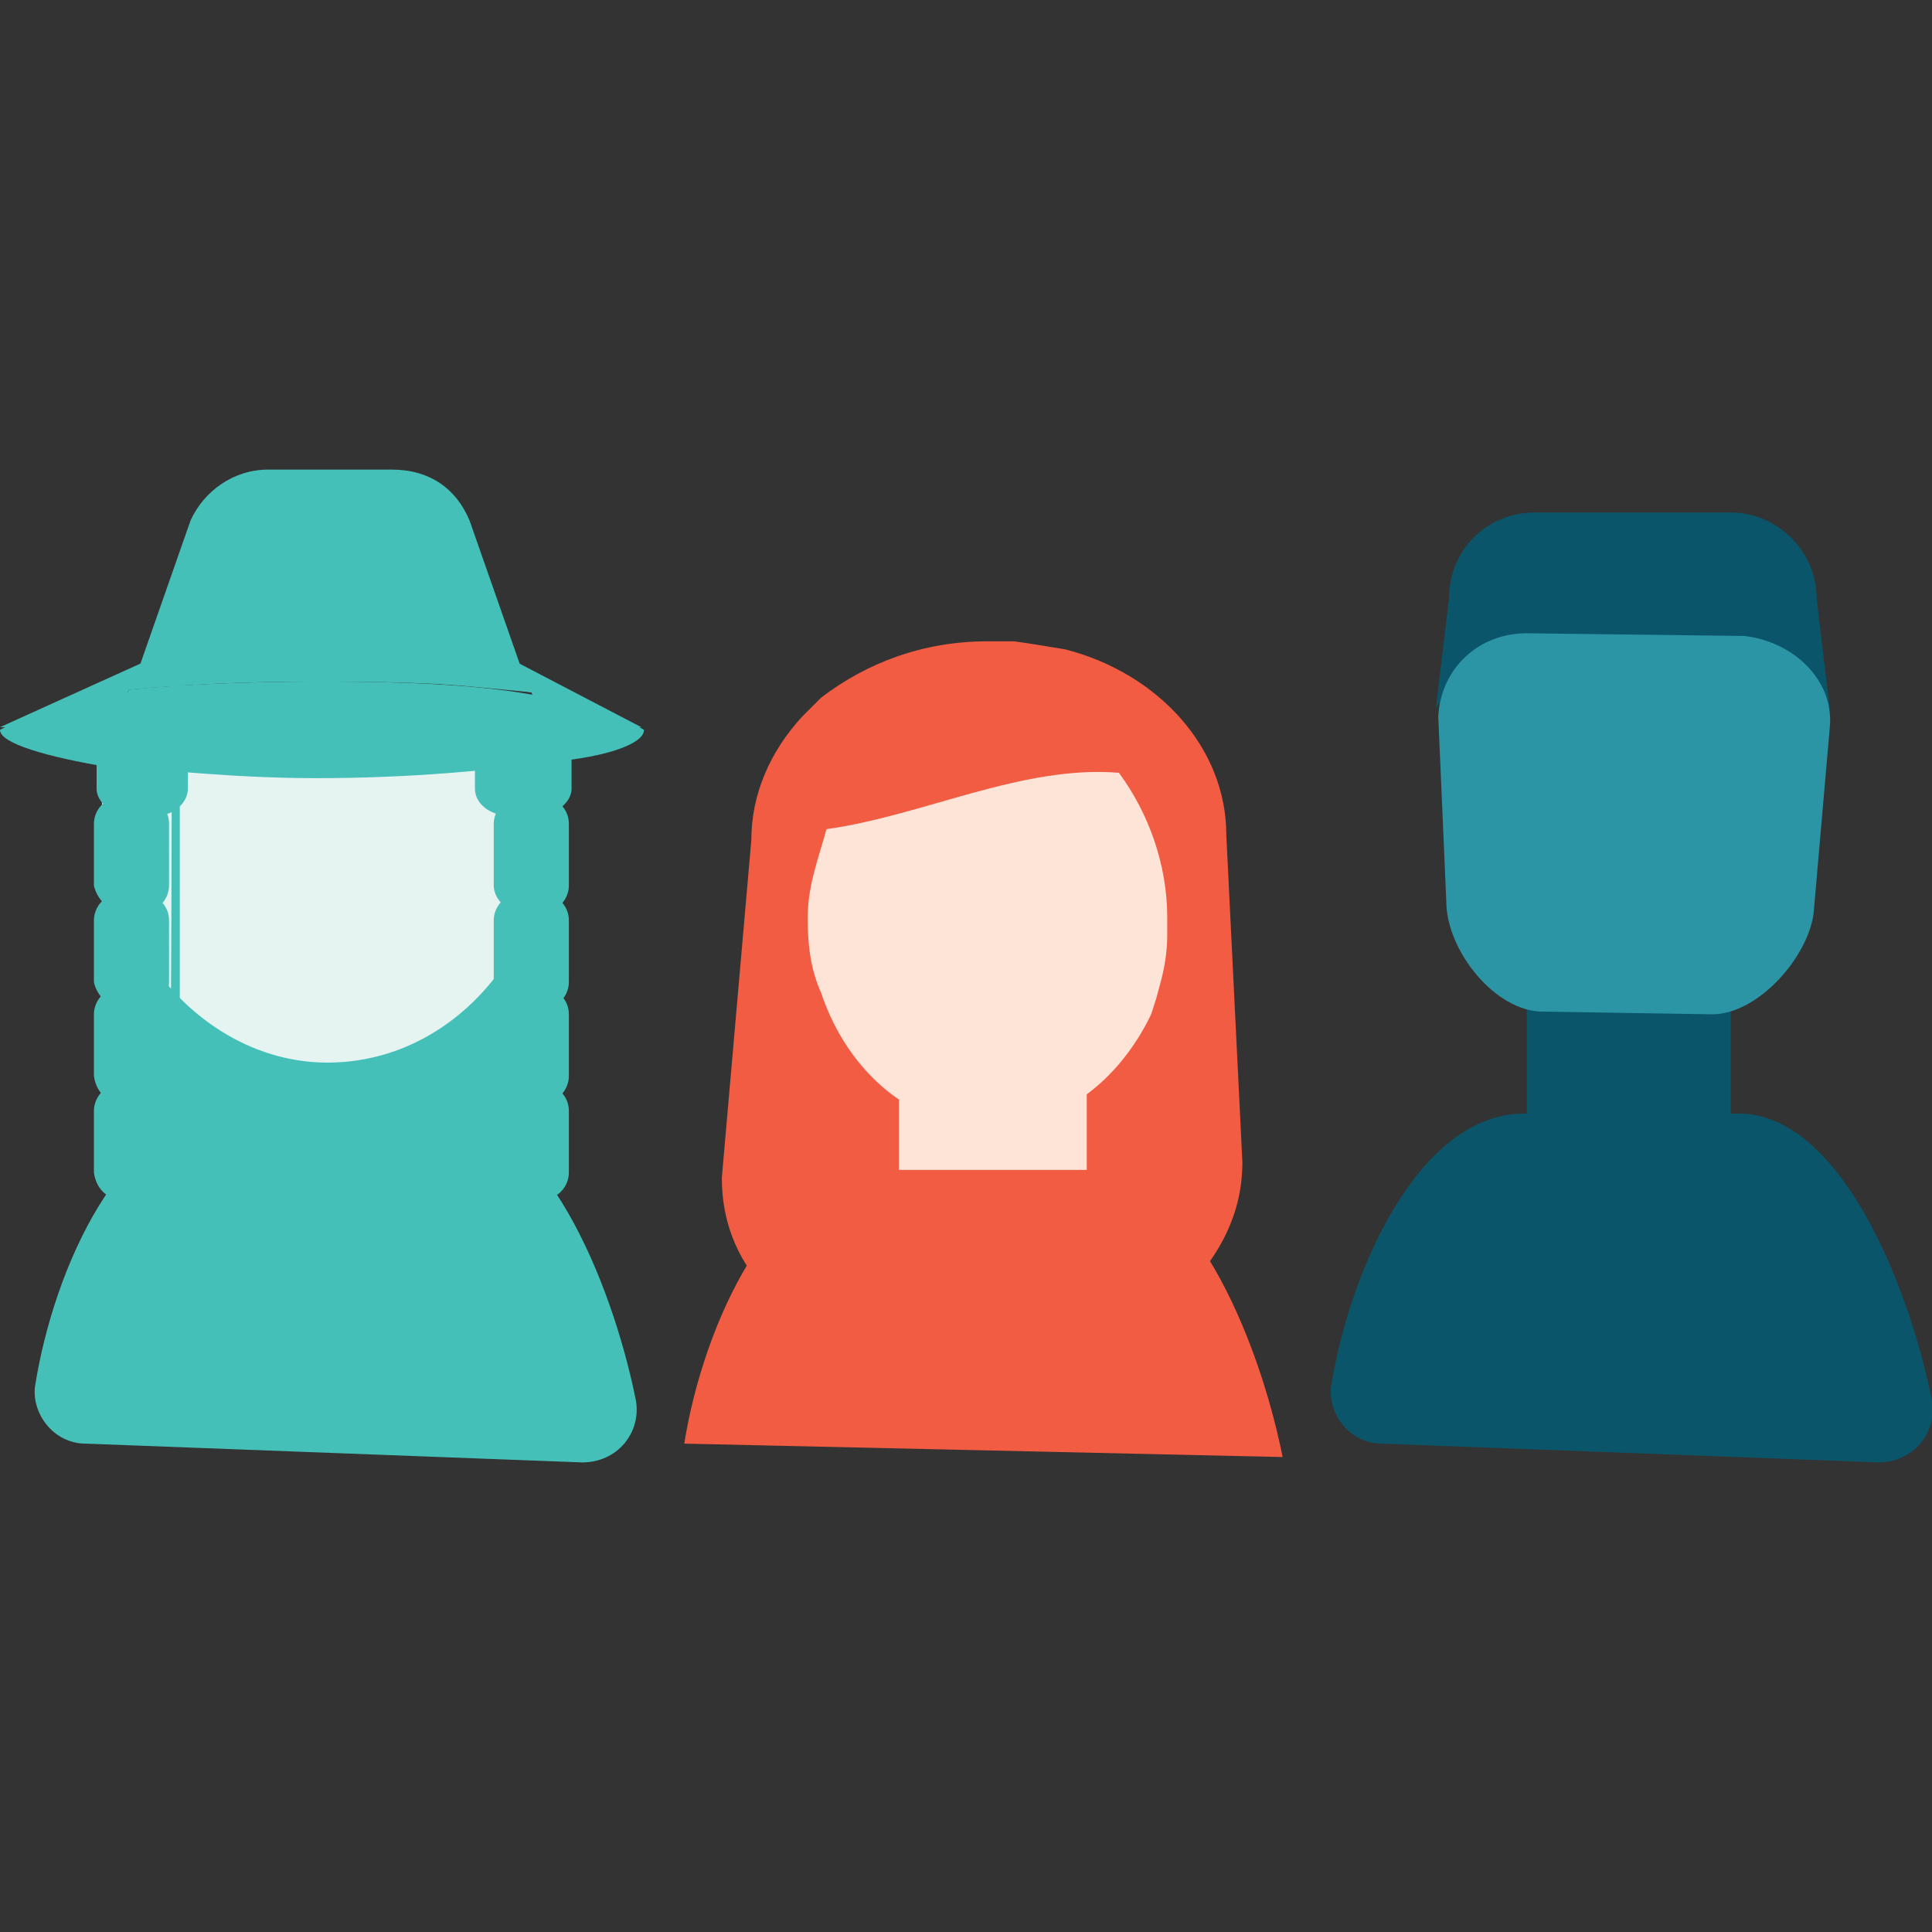 <?xml version="1.0" encoding="utf-8"?>
<!-- Generator: Adobe Illustrator 24.3.0, SVG Export Plug-In . SVG Version: 6.00 Build 0)  -->
<svg version="1.1" id="Layer_1" xmlns="http://www.w3.org/2000/svg" xmlns:xlink="http://www.w3.org/1999/xlink" x="0px" y="0px"
	 viewBox="0 0 72 72" style="enable-background:new 0 0 72 72;" xml:space="preserve">
<rect x="0" y="0" width="72" height="72" fill="#333333" stroke="none"/>
<style type="text/css">
	.st0{fill:#45C0B9;}
	.st1{fill:#E5F4F1;}
	.st2{fill:#0A5569;}
	.st3{fill:#2C95A5;}
	.st4{fill:#FEE3D7;}
	.st5{fill:#F15C43;}
</style>
<g>
	<g>
		<rect x="8.6" y="34.1" class="st0" width="7.6" height="7.4"/>
		<path class="st0" d="M3.2,53.8c-1.2,0-2-1.1-1.9-2.1C2,47.2,4.6,41.5,8.5,41.5h8c3.7,0,6.3,6.2,7.2,10.7c0.2,1.2-0.7,2.3-2,2.3
			L3.2,53.8z"/>
		<rect x="5" y="25.9" class="st0" width="14.8" height="19.2"/>
		<rect x="9.3" y="37.3" class="st0" width="5.3" height="4.8"/>
		<path class="st0" d="M2.1,50.7C2.1,50.8,2,51,2,51.2c-0.1-0.1-0.1-0.2-0.2-0.2C1.9,50.8,2,50.8,2.1,50.7"/>
		<path class="st0" d="M8,43.9v-3.3c1.8,0,3.6,0,5.4,0.3c0.6,0.1,1.3,0.2,2,0.3V44H8V43.9z"/>
		<path class="st1" d="M20.5,28.4c0.1,0.5,0.1,1,0.1,1.5c0,5.4-3.7,9.7-8.4,9.7c-4.5,0-8.4-4.3-8.4-9.7c0-0.5,0-1,0.1-1.4
			c2.1,0.2,4.9,0.5,7.9,0.5C15.3,29,18.4,28.7,20.5,28.4"/>
		<path class="st0" d="M4.8,25.7c1.3-3.2,4.2-5.5,7.5-5.5s6.2,2.3,7.5,5.6c-2.1-0.2-4.8-0.5-7.9-0.5C9.3,25.4,6.8,25.5,4.8,25.7"/>
		<path class="st0" d="M0,27.2c0,0,1.9-1.1,4.8-1.4c-0.3,0.8-0.6,1.8-0.7,2.8C1.7,28.2,0,27.7,0,27.2"/>
		<path class="st0" d="M24,27.2c0,0.5-1.3,1-3.5,1.2c-0.1-1-0.3-1.8-0.7-2.6C22.3,26.1,24,27.2,24,27.2"/>
		<path class="st0" d="M20.3,27.2c0.1,0.3,0.2,0.8,0.2,1.2c-2.1,0.3-5.1,0.5-8.5,0.5c-3,0-5.9-0.1-7.9-0.5c0-0.5,0.1-0.8,0.2-1.3
			h15.9L20.3,27.2L20.3,27.2z"/>
		<path class="st0" d="M5,25.4h14.6l-2.1-6c-0.5-1.2-1.5-1.9-2.9-1.9H10c-1.3,0-2.4,0.8-2.9,1.9L5,25.4z"/>
		<path class="st0" d="M19,30.4H20c0.7,0,1.3-0.5,1.3-1v-2.3c0-0.6-0.6-1-1.3-1H19c-0.7,0-1.3,0.5-1.3,1v2.3
			C17.7,29.9,18.2,30.4,19,30.4"/>
		<path class="st0" d="M19.4,34h0.8c0.6,0,1-0.5,1-1v-2.3c0-0.6-0.5-1-1-1h-0.8c-0.6,0-1,0.5-1,1V33C18.4,33.5,18.9,34,19.4,34"/>
		<path class="st0" d="M19.4,37.6h0.8c0.6,0,1-0.5,1-1v-2.3c0-0.6-0.5-1-1-1h-0.8c-0.6,0-1,0.5-1,1v2.3
			C18.4,37.1,18.9,37.6,19.4,37.6"/>
		<path class="st0" d="M19.4,41.1h0.8c0.6,0,1-0.5,1-1v-2.3c0-0.6-0.5-1-1-1h-0.8c-0.6,0-1,0.5-1,1v2.3
			C18.4,40.8,18.9,41.1,19.4,41.1"/>
		<path class="st0" d="M19.4,44.7h0.8c0.6,0,1-0.5,1-1v-2.3c0-0.6-0.5-1-1-1h-0.8c-0.6,0-1,0.5-1,1v2.3
			C18.4,44.4,18.9,44.7,19.4,44.7"/>
		<path class="st0" d="M4.8,30.4h1c0.7,0,1.2-0.5,1.2-1v-2.3c0-0.6-0.6-1-1.2-1h-1c-0.7,0-1.2,0.5-1.2,1v2.3
			C3.6,29.9,4.2,30.4,4.8,30.4"/>
		<path class="st0" d="M4.5,34h0.8c0.6,0,1-0.5,1-1v-2.3c0-0.6-0.5-1-1-1H4.5c-0.6,0-1,0.5-1,1V33C3.6,33.5,4.1,34,4.5,34"/>
		<path class="st0" d="M4.5,37.6h0.8c0.6,0,1-0.5,1-1v-2.3c0-0.6-0.5-1-1-1H4.5c-0.6,0-1,0.5-1,1v2.3C3.6,37.1,4.1,37.6,4.5,37.6"/>
		<path class="st0" d="M4.5,41.1h0.8c0.6,0,1-0.5,1-1v-2.3c0-0.6-0.5-1-1-1H4.5c-0.6,0-1,0.5-1,1v2.3C3.6,40.8,4.1,41.1,4.5,41.1"/>
		<path class="st0" d="M4.5,44.7h0.8c0.6,0,1-0.5,1-1v-2.3c0-0.6-0.5-1-1-1H4.5c-0.6,0-1,0.5-1,1v2.3C3.6,44.4,4.1,44.7,4.5,44.7"/>
		<path class="st0" d="M12,25.4c-2.8,0-5.1,0.1-7.2,0.3c-0.2,0.5-0.3,1-0.5,1.4H0l5.3-2.4h14l4.6,2.4h-3.6c-0.1-0.5-0.2-1-0.5-1.3
			C17.8,25.5,15,25.4,12,25.4"/>
		<path class="st0" d="M4.8,25.7c2-0.2,4.5-0.3,7.2-0.3c3,0,5.7,0.1,7.9,0.5c0.1,0.5,0.3,0.8,0.5,1.3h-16
			C4.5,26.7,4.6,26.2,4.8,25.7"/>
	</g>
	<path class="st0" d="M6.4,25.2c0.1,0,0.2,0,0.3,0c0,6,0,11.9,0,17.9H6.6H6.3C6.4,37.2,6.4,31.3,6.4,25.2z"/>
	<rect x="56.9" y="34.1" class="st2" width="7.6" height="7.4"/>
	<path class="st2" d="M64.5,19.1h-7.3c-1.8,0-3.2,1.4-3.2,3.2l-0.5,4.2c0-1.8,14.7-1.8,14.7,0l-0.5-4.2
		C67.7,20.5,66.2,19.1,64.5,19.1"/>
	<path class="st3" d="M65,23.7l-8.1-0.1c-1.8,0-3.2,1.3-3.3,3.1l0.3,6.9c0,1.8,1.8,4.1,3.6,4.1l6.3,0.1c1.8,0,3.7-2.3,3.8-3.9
		l0.6-6.9C68.3,25.3,66.8,23.9,65,23.7"/>
	<path class="st2" d="M51.5,53.8c-1.2,0-2-1.1-1.9-2.1c0.7-4.4,3.3-10.2,7.2-10.2h8c3.7,0,6.3,6.2,7.2,10.7c0.2,1.2-0.7,2.3-2,2.3
		L51.5,53.8z"/>
	<g>
		<polygon class="st4" points="39.1,41.9 36.9,43.9 34.6,41.9 34.6,33.6 39.1,33.6 		"/>
		<path class="st5" d="M45.7,31.1c0-3.2-2.5-6-6-6.9c-0.6-0.1-1.2-0.2-1.9-0.3c-0.3,0-0.6,0-1,0c-2.4,0-4.5,0.8-6.2,2.1
			c-0.2,0.2-0.5,0.5-0.7,0.7C28.7,28,28,29.6,28,31.3l-1.1,12.6c0,3.6,2.8,5.9,6.6,6.9c0.7,0.2,1.3,0.3,2.1,0.3c0.3,0,0.7,0,1,0
			c2.6,0,5-0.8,6.8-2.3c0.2-0.2,0.6-0.5,0.8-0.7c1.3-1.4,2.1-2.9,2.1-4.8L45.7,31.1z"/>
		<path class="st5" d="M41.8,28.8c-0.7-1-1.7-1.7-2.8-2c-0.5-0.2-1-0.3-1.4-0.3c-0.2,0-0.5,0-0.7,0c-1.8,0-3.5,0.8-4.6,2.3
			c-0.2,0.2-0.3,0.5-0.6,0.7c-0.3,0.5-0.6,1-0.8,1.5C34.5,30.4,38.1,28.5,41.8,28.8"/>
		<polyline class="st4" points="40.5,37 40.5,44.4 33.5,48.4 33.5,41 		"/>
		<path class="st5" d="M25.5,53.8c0.7-4.4,3.3-10.2,7.2-10.2h7.9c3.7,0,6.3,6.2,7.2,10.7"/>
		<path class="st4" d="M30.8,30.9c-0.3,1.1-0.7,2.1-0.7,3.3c0,1,0.1,1.9,0.5,2.8c1,3,3.5,5.1,6.3,5c2.6,0,4.8-1.7,6-4.2
			c0.1-0.3,0.2-0.6,0.3-1c0.2-0.7,0.3-1.3,0.3-2c0-0.2,0-0.3,0-0.6c0-2-0.7-3.9-1.8-5.4C38.1,28.5,34.4,30.4,30.8,30.9"/>
	</g>
</g>
</svg>
